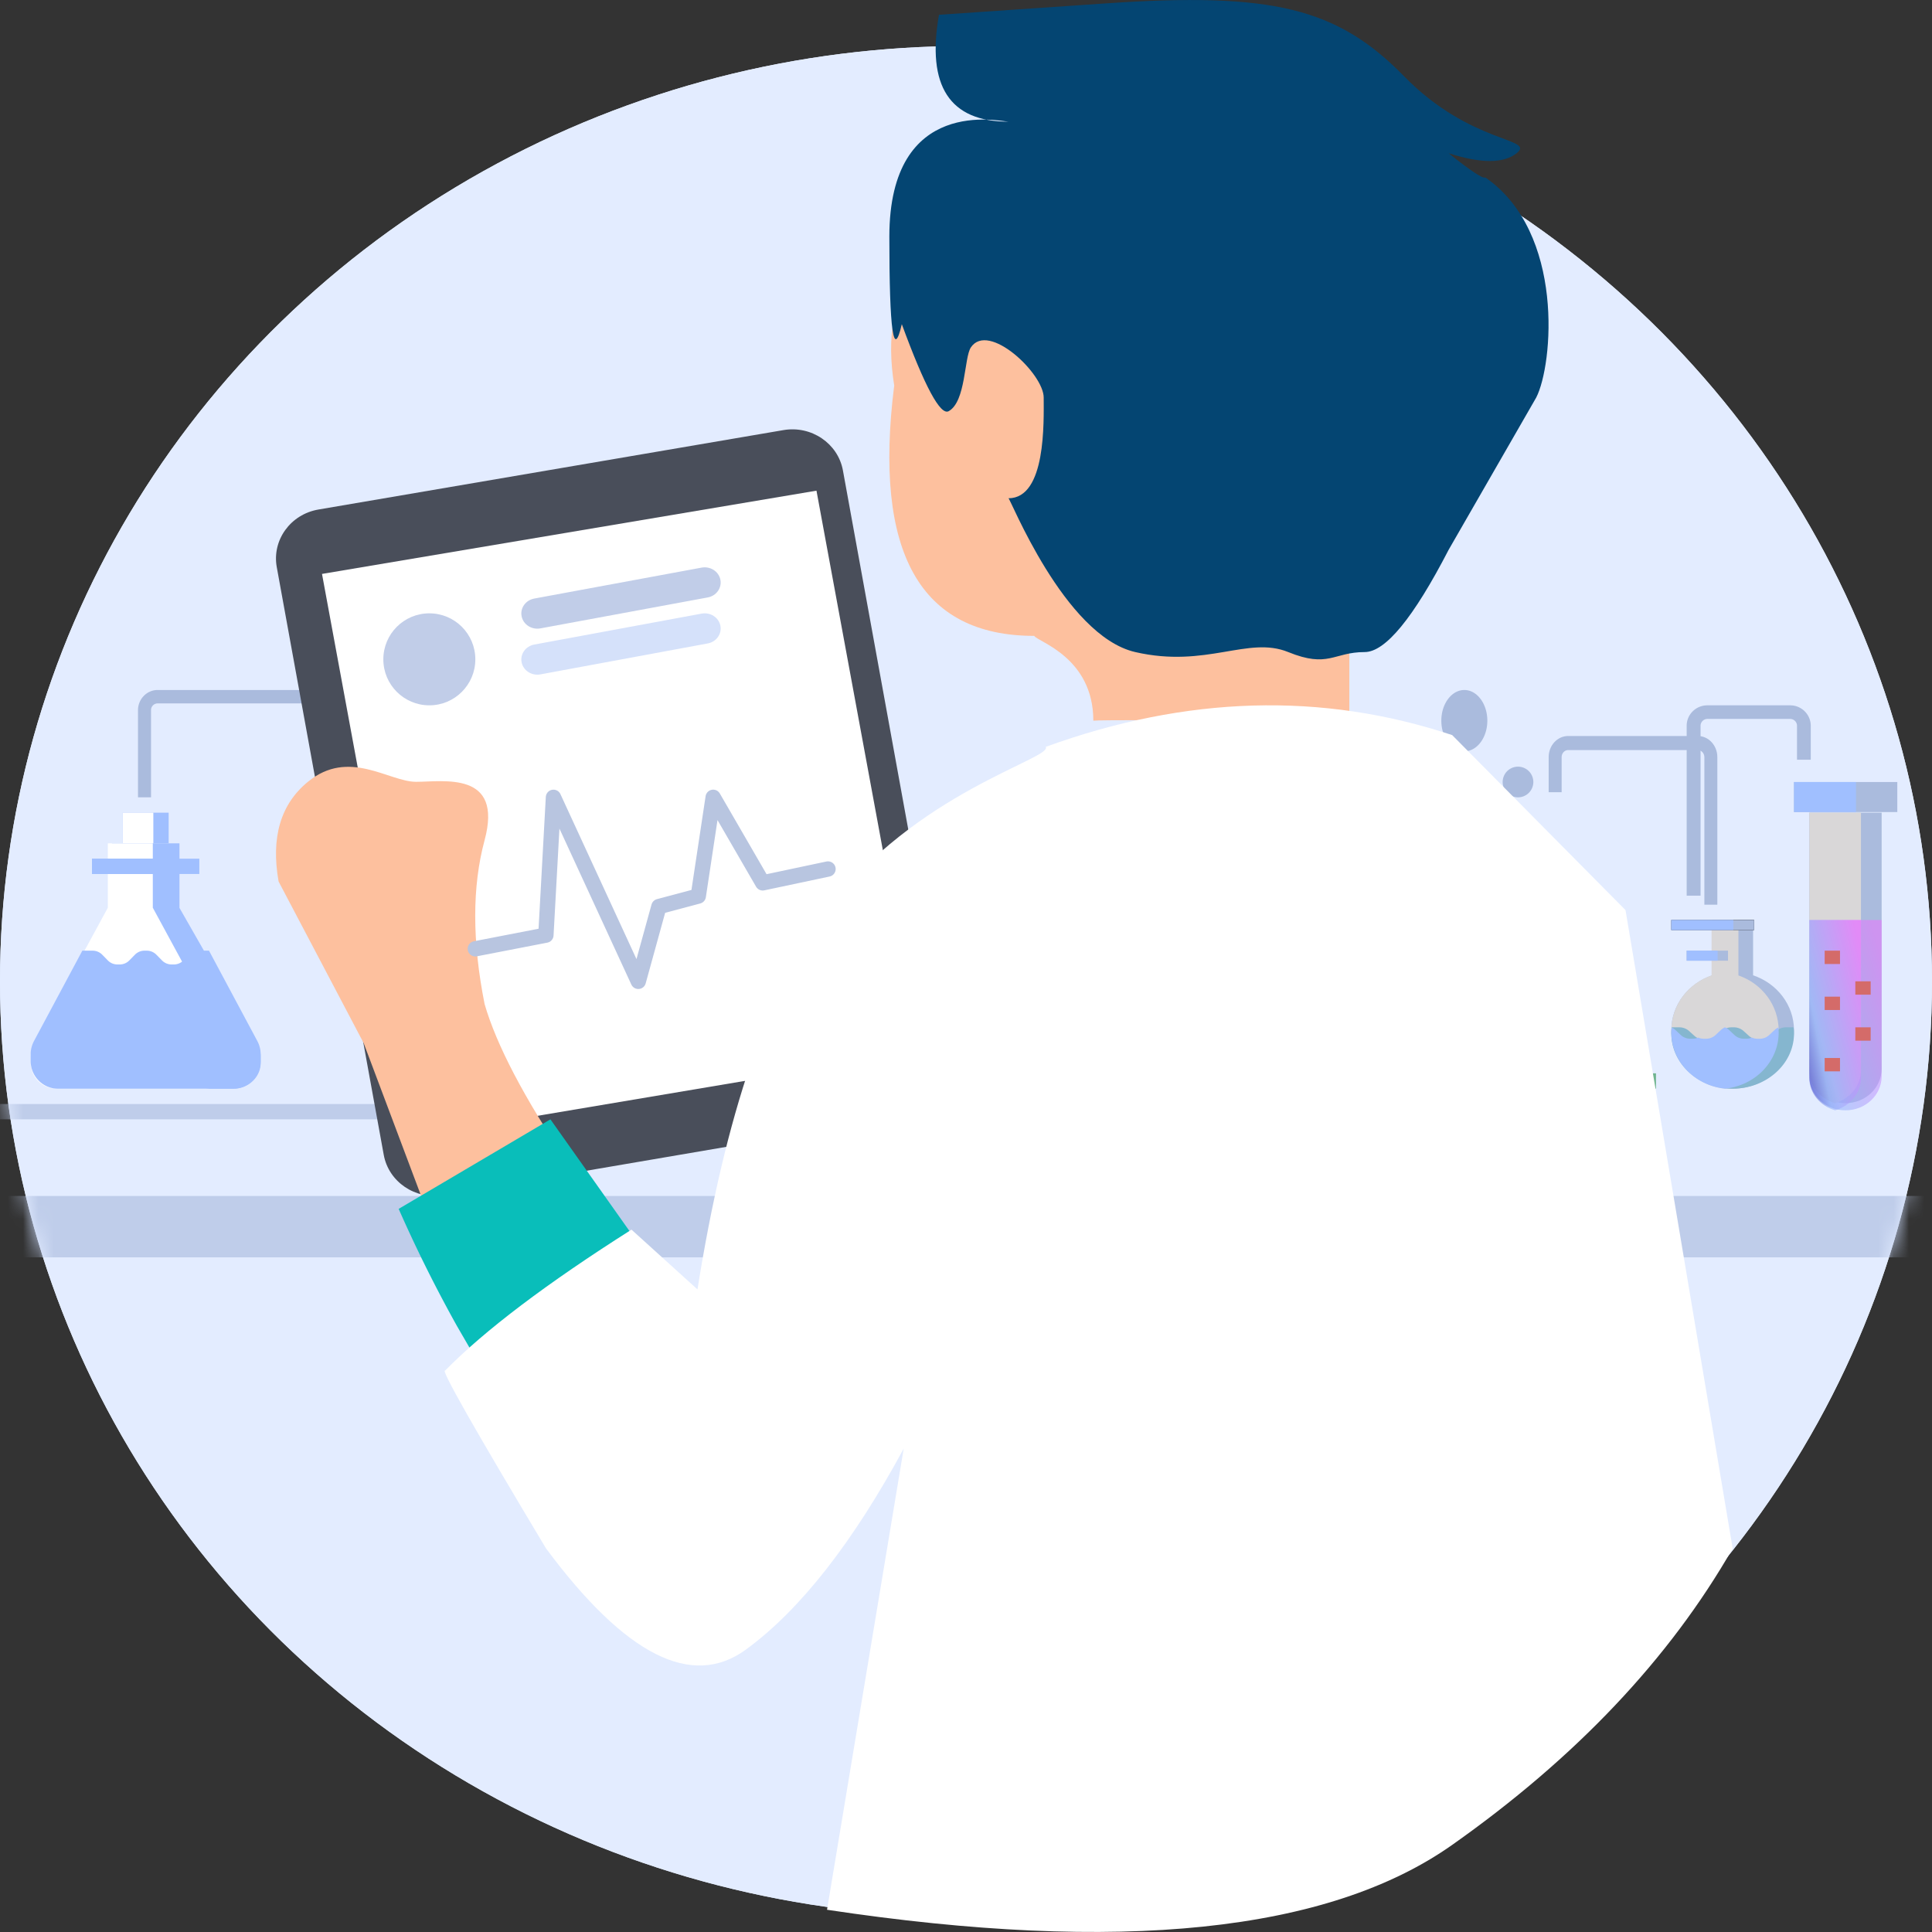 <svg xmlns="http://www.w3.org/2000/svg" xmlns:xlink="http://www.w3.org/1999/xlink" width="126" height="126"><rect width="100%" height="100%" fill="#333333" stroke="none"/><style><![CDATA[.B{fill:#abd}.C{fill:#a0bfff}.D{fill-rule:nonzero}]]></style><defs><ellipse id="A" cx="63" cy="61" rx="63" ry="61"/><linearGradient id="B" x1="-11.991%" x2="99.761%" y1="100%" y2="19.562%"><stop offset="0%" stop-color="#6976ee"/><stop offset="6.988%" stop-color="#4848c7"/><stop offset="32.697%" stop-color="#93b2fb"/><stop offset="100%" stop-color="#ea75ff"/></linearGradient><path id="C" d="M34.844 39.036l10.914-2.018c.566-.104 1.113.247 1.223.784s-.26 1.058-.825 1.162l-10.914 2.018c-.566.104-1.113-.247-1.223-.784s.26-1.058.825-1.162z"/></defs><g fill="none" fill-rule="evenodd"><ellipse cx="63" cy="64" fill="#e3ecff" rx="63" ry="61"/><g transform="translate(0 3)"><mask id="D" fill="#fff"><use xlink:href="#A"/></mask><use fill="#e3ecff" xlink:href="#A"/><path d="M9.85 49H9v-5.688C9 42.6 9.572 42 10.275 42h14.45c.703 0 1.275.59 1.275 1.313v3.937h-.85v-3.938a.432.432 0 0 0-.425-.437h-14.45a.432.432 0 0 0-.425.438V49z" mask="url(#D)" class="B D"/><path fill="#bfcdea" d="M0 69h25v1H0zm-1 6h128v4H-1z" mask="url(#D)"/></g><path fill="#494e5a" d="M20.767 33.23l30.328-5.18c1.82-.31 3.557.867 3.878 2.63l6.976 38.33c.32 1.764-.895 3.446-2.716 3.758l-30.328 5.18c-1.82.31-3.557-.867-3.878-2.63L18.05 36.988c-.32-1.764.895-3.446 2.716-3.758z"/><g class="D"><path d="M8 55v-2h3v2" class="C"/><path fill="#fff" d="M8 55v-2h2v2"/><path d="M117 51h6.737v1.96H117z" class="B"/><path d="M117 51h4.042v1.96H117z" class="C"/><path d="M122.716 53H118v16.69c0 1.245 1.056 2.255 2.358 2.255s2.358-1 2.358-2.255V53z" class="B"/><path fill="#d9d7d8" d="M119.684 71.944c.974-.3 1.684-1.14 1.684-2.154V53H118v16.8c0 1.014.7 1.863 1.684 2.154z"/></g><g fill="url(#B)"><path d="M120.358 72.412c1.302 0 2.358-.993 2.358-2.217V60H118v10.195c0 1.224 1.056 2.217 2.358 2.217z" opacity=".56"/><path d="M119.684 72.412c.974-.287 1.684-1.123 1.684-2.124V60H118v10.288c0 1 .7 1.837 1.684 2.124z" opacity=".56"/></g><g class="D"><path d="M15.235 71C16.2 71 17 70.246 17 69.316v-.413c0-.28-.074-.56-.215-.806l-5.08-8.886V55h-4.4v4.2l-5.08 8.887a1.627 1.627 0 0 0-.215.806v.413C2 70.246 2.8 71 3.765 71h11.47z" class="C"/><path fill="#fff" d="M15 69.316v-.413a1.68 1.68 0 0 0-.205-.806L9.966 59.2V55H7.033v4.2l-4.828 8.887a1.693 1.693 0 0 0-.205.806v.413A1.68 1.68 0 0 0 3.678 71h9.644A1.68 1.68 0 0 0 15 69.316z"/><path d="M17 69.2v-.44a1.83 1.83 0 0 0-.215-.862L13.63 62h-.678a.874.874 0 0 0-.624.264l-.365.372a.874.874 0 0 1-.624.264h-.15a.874.874 0 0 1-.624-.264l-.366-.372A.876.876 0 0 0 9.574 62h-.152a.874.874 0 0 0-.624.264l-.365.372a.876.876 0 0 1-.625.264h-.15a.874.874 0 0 1-.625-.264l-.365-.372A.876.876 0 0 0 6.043 62H5.37l-3.155 5.897c-.14.265-.215.56-.215.862v.44c0 .994.8 1.8 1.765 1.8h11.47C16.2 71 17 70.194 17 69.2z" class="C"/><path d="M111.667 60v3.606c-1.553.523-2.667 1.93-2.667 3.586 0 2.104 1.8 3.808 4 3.808s4-1.704 4-3.808c0-1.657-1.114-3.063-2.667-3.586V60" class="B"/><path fill="#d9d7d8" d="M109 67.21c0 1.964 1.532 3.58 3.5 3.79 1.968-.21 3.5-1.827 3.5-3.79 0-1.66-1.097-3.07-2.625-3.595V60h-1.75v3.614c-1.528.525-2.625 1.934-2.625 3.595z"/><path fill="#85b6cf" d="M117 67.4a3.11 3.11 0 0 0-.028-.4h-.493a.942.942 0 0 0-.628.234l-.368.332a.942.942 0 0 1-.629.234h-.152a.942.942 0 0 1-.629-.234l-.368-.332a.943.943 0 0 0-.629-.234h-.152a.942.942 0 0 0-.628.234l-.368.332a.943.943 0 0 1-.63.234h-.152a.942.942 0 0 1-.628-.234l-.368-.332a.943.943 0 0 0-.63-.234h-.492a3.208 3.208 0 0 0-.028.4c0 1.988 1.8 3.6 4 3.6s4-1.612 4-3.6z"/><path d="M112.5 71c1.968-.204 3.5-1.767 3.5-3.666 0-.11-.01-.217-.021-.323a.873.873 0 0 0-.235.153l-.363.34a.906.906 0 0 1-.618.24h-.15a.92.92 0 0 1-.363-.076.923.923 0 0 1-.362.076h-.15a.906.906 0 0 1-.619-.24l-.362-.34A.879.879 0 0 0 112.5 67a.885.885 0 0 0-.256.164l-.362.34a.908.908 0 0 1-.62.24h-.15a.92.92 0 0 1-.362-.076.923.923 0 0 1-.362.076h-.15a.906.906 0 0 1-.619-.24l-.362-.34a.873.873 0 0 0-.235-.153 3.047 3.047 0 0 0-.022.323c0 1.9 1.532 3.462 3.5 3.666z" class="C"/><path fill="#70b48f" d="M102 68a1 1 0 1 1-2 0 1 1 0 0 1 2 0zm4-2a1 1 0 1 1-2 0 1 1 0 0 1 2 0zm-7 3a1 1 0 1 1-2 0 1 1 0 0 1 2 0z"/><path d="M97 47c0 1.104-.672 2-1.5 2s-1.5-.896-1.5-2 .672-2 1.5-2 1.5.896 1.5 2zm3 4a1 1 0 1 1-2 0 1 1 0 0 1 2 0z" class="B"/><path fill="#cb9e78" d="M97 54c0 .552-.672 1-1.5 1s-1.5-.448-1.5-1 .672-1 1.5-1 1.5.448 1.5 1z"/><path fill="#000" d="M109 60h5.4v.653H109z"/><path d="M109 60h5.4v.653H109z" class="B"/><path d="M109 60h4.042v.653H109z" class="C"/><path d="M110 62h2.695v.653H110z" class="B"/><g class="C"><path d="M110 62h2.02v.653H110zM6 56h7v1H6z"/><path d="M6 56h4v1H6z"/></g><path fill="#70b48f" d="M107 70h1v1h-1zm-3-1h1v1h-1zm-1 1h1v1h-1zm-3-5h1v1h-1z"/><path d="M119 69h1v.87h-1zm2-2h1v.87h-1zm-2-2h1v.87h-1zm2-1h1v.87h-1zm-2-2h1v.87h-1z" fill="#d46b69"/><g class="B"><path d="M112 59h-.846v-9.625c0-.252-.2-.458-.423-.458h-8.462c-.233 0-.423.206-.423.458v2.292H101v-2.292c0-.758.57-1.375 1.27-1.375h8.46c.7 0 1.27.617 1.27 1.375V59z"/><path d="M110.898 58.412H110V47.33c0-.733.605-1.33 1.347-1.33h5.4a1.34 1.34 0 0 1 1.347 1.33v2.216h-.898V47.33a.447.447 0 0 0-.45-.443h-5.39c-.247 0-.45.2-.45.443v11.082z"/></g></g><path fill="#fff" d="M21 37.43L53.248 32 60 68.57 27.752 74z"/><path fill="#fdc09e" d="M28.595 81l-4.877-12.972-5.55-10.54c-.506-2.873.13-5.043 1.912-6.5 2.67-2.2 5.28 0 7.06 0s5.687-.723 4.464 3.808c-.815 3.02-.815 6.582 0 10.686.77 2.66 2.568 6.096 5.396 10.308-.545 2.812-3.346 4.552-8.405 5.22z"/><path fill="#09beba" d="M26 78.84L35.897 73 44 84.45 35.897 97 29.8 86.476A90.878 90.878 0 0 1 26 78.84z"/><path fill="#fdc09e" d="M58.314 25.17c-1.358 10.866 1.688 16.3 9.137 16.3.185.374 3.853 1.378 3.853 5.53.233-.047 5.798-.047 16.696 0v-5.53H75.016L67.45 33.2c2.544-5.043 2.544-8.556 0-10.54-3.816-2.975-5.55-7.427-7.727-4.906-1.453 1.68-1.923 4.156-1.4 7.427z"/><path fill="#044572" d="M58.813 21.14c1.5 4.085 2.52 5.977 3.06 5.675 1.126-.63 1-3.493 1.444-4.157 1.145-1.712 4.75 1.713 4.75 3.27s.17 6.568-2.3 6.568c.078-.117 3.622 8.96 8.27 10.03s7.35-1.07 9.977 0 2.956 0 4.985 0c1.352 0 3.18-2.225 5.48-6.674l5.708-9.923c1.097-2.122 1.882-10.762-3.314-14.354-.163.097-.96-.43-2.395-1.58 2.103.674 3.58.674 4.43 0 1.278-1.012-2.97-.553-7.337-5.02S82.965-.522 72.1.222L61.237.965c-.818 4.647.696 6.97 4.54 6.97-.495-.01-7.776-1.75-7.776 7.5 0 6.166.27 8.067.813 5.704z"/><path fill="#fff" d="M94.707 47.94c-8.493-2.822-17.328-2.567-26.505.767.478.757-8.532 2.95-14.266 10.647-3.823 5.13-6.64 13.377-8.448 24.738l-4.304-3.898c-5.524 3.503-9.575 6.566-12.152 9.19-.326-.128 1.866 3.738 6.577 11.598 5.175 6.974 9.523 9.172 13.044 6.595s6.95-6.945 10.284-13.102l-5 30.075c19.106 2.877 32.696 1.467 40.77-4.23S108.88 108.177 113 100.984l-6.988-41.63L94.707 47.94z"/><g fill="#c1cde8"><circle cx="28" cy="43" r="3"/><use xlink:href="#C"/></g><use xlink:href="#C" y="3" fill="#d5e1fa"/><path stroke="#b8c5e0" stroke-linecap="round" stroke-linejoin="round" d="M31 61.878l4.602-.892.494-8.986 5.532 12 1.345-4.877 2.567-.684.972-6.44 3.23 5.578L54 56.675"/></g></svg>